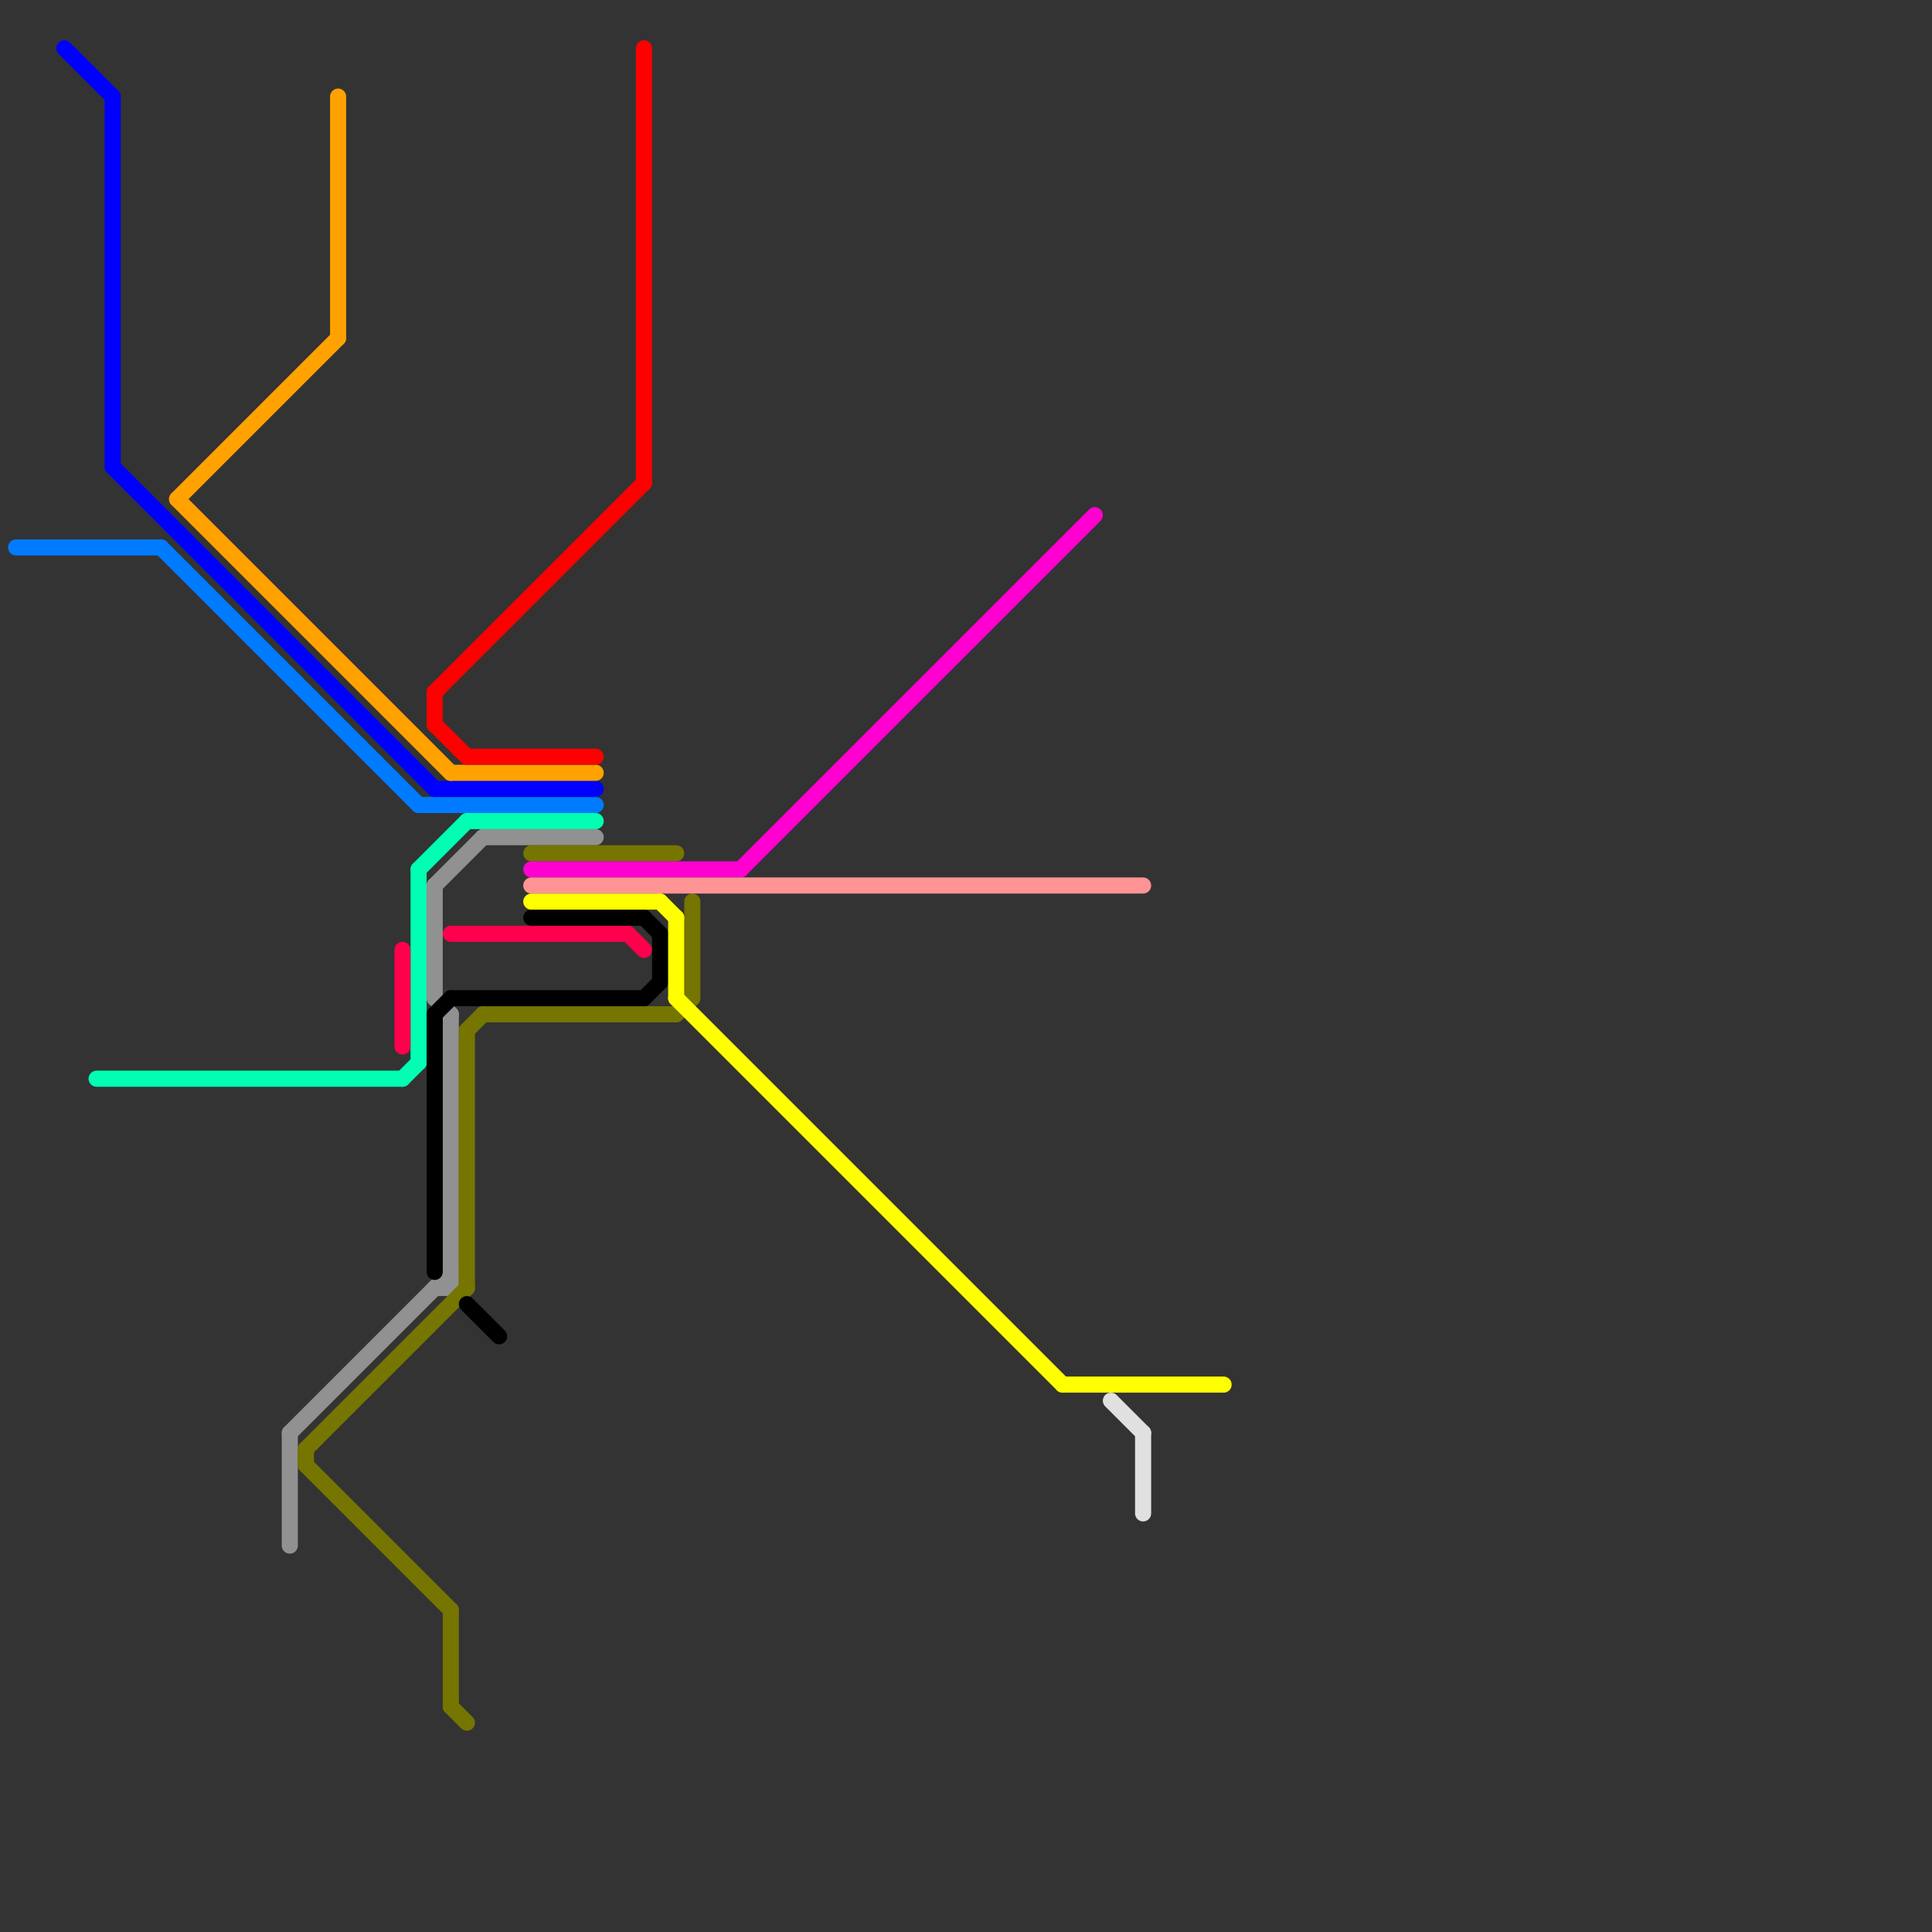 
<svg version="1.1" xmlns="http://www.w3.org/2000/svg" viewBox="0 0 120 120">
<rect x="0" y="0" width="120" height="120" fill="#333333" stroke="none"/>
<style>text { font: 1px Helvetica; font-weight: 600; white-space: pre; dominant-baseline: central; } line { stroke-width: 1; fill: none; stroke-linecap: round; stroke-linejoin: round; } .c0 { stroke: #007bff } .c1 { stroke: #0000ff } .c2 { stroke: #00ffb3 } .c3 { stroke: #ffa200 } .c4 { stroke: #919191 } .c5 { stroke: #757500 } .c6 { stroke: #ff004c } .c7 { stroke: #ff0000 } .c8 { stroke: #000000 } .c9 { stroke: #ff00d0 } .c10 { stroke: #ff9494 } .c11 { stroke: #ffff00 } .c12 { stroke: #e0e0e0 }</style><defs><g id="wm-xf"><circle r="1.2" fill="#000"/><circle r="0.9" fill="#fff"/><circle r="0.6" fill="#000"/><circle r="0.3" fill="#fff"/></g><g id="wm"><circle r="0.6" fill="#000"/><circle r="0.3" fill="#fff"/></g></defs><line class="c0" x1="26" y1="50" x2="37" y2="50"/><line class="c0" x1="10" y1="34" x2="26" y2="50"/><line class="c0" x1="1" y1="34" x2="10" y2="34"/><line class="c1" x1="7" y1="29" x2="27" y2="49"/><line class="c1" x1="4" y1="3" x2="7" y2="6"/><line class="c1" x1="7" y1="6" x2="7" y2="29"/><line class="c1" x1="27" y1="49" x2="37" y2="49"/><line class="c2" x1="25" y1="67" x2="26" y2="66"/><line class="c2" x1="29" y1="51" x2="37" y2="51"/><line class="c2" x1="26" y1="54" x2="29" y2="51"/><line class="c2" x1="26" y1="54" x2="26" y2="66"/><line class="c2" x1="6" y1="67" x2="25" y2="67"/><line class="c3" x1="11" y1="31" x2="21" y2="21"/><line class="c3" x1="28" y1="48" x2="37" y2="48"/><line class="c3" x1="21" y1="6" x2="21" y2="21"/><line class="c3" x1="11" y1="31" x2="28" y2="48"/><line class="c4" x1="27" y1="80" x2="28" y2="80"/><line class="c4" x1="27" y1="55" x2="30" y2="52"/><line class="c4" x1="18" y1="89" x2="18" y2="96"/><line class="c4" x1="27" y1="62" x2="28" y2="63"/><line class="c4" x1="27" y1="55" x2="27" y2="62"/><line class="c4" x1="18" y1="89" x2="28" y2="79"/><line class="c4" x1="30" y1="52" x2="37" y2="52"/><line class="c4" x1="28" y1="63" x2="28" y2="80"/><line class="c5" x1="43" y1="56" x2="43" y2="62"/><line class="c5" x1="42" y1="63" x2="43" y2="62"/><line class="c5" x1="19" y1="90" x2="29" y2="80"/><line class="c5" x1="30" y1="63" x2="42" y2="63"/><line class="c5" x1="19" y1="91" x2="28" y2="100"/><line class="c5" x1="28" y1="100" x2="28" y2="106"/><line class="c5" x1="33" y1="53" x2="42" y2="53"/><line class="c5" x1="29" y1="64" x2="29" y2="80"/><line class="c5" x1="28" y1="106" x2="29" y2="107"/><line class="c5" x1="29" y1="64" x2="30" y2="63"/><line class="c5" x1="19" y1="90" x2="19" y2="91"/><line class="c6" x1="39" y1="58" x2="40" y2="59"/><line class="c6" x1="28" y1="58" x2="39" y2="58"/><line class="c6" x1="25" y1="59" x2="25" y2="65"/><line class="c7" x1="29" y1="47" x2="37" y2="47"/><line class="c7" x1="27" y1="45" x2="29" y2="47"/><line class="c7" x1="27" y1="43" x2="27" y2="45"/><line class="c7" x1="40" y1="3" x2="40" y2="30"/><line class="c7" x1="27" y1="43" x2="40" y2="30"/><line class="c8" x1="27" y1="63" x2="27" y2="79"/><line class="c8" x1="28" y1="62" x2="40" y2="62"/><line class="c8" x1="40" y1="62" x2="41" y2="61"/><line class="c8" x1="29" y1="81" x2="31" y2="83"/><line class="c8" x1="41" y1="58" x2="41" y2="61"/><line class="c8" x1="40" y1="57" x2="41" y2="58"/><line class="c8" x1="33" y1="57" x2="40" y2="57"/><line class="c8" x1="27" y1="63" x2="28" y2="62"/><line class="c9" x1="46" y1="54" x2="68" y2="32"/><line class="c9" x1="33" y1="54" x2="46" y2="54"/><line class="c10" x1="33" y1="55" x2="71" y2="55"/><line class="c11" x1="42" y1="62" x2="66" y2="86"/><line class="c11" x1="66" y1="86" x2="76" y2="86"/><line class="c11" x1="42" y1="57" x2="42" y2="62"/><line class="c11" x1="41" y1="56" x2="42" y2="57"/><line class="c11" x1="33" y1="56" x2="41" y2="56"/><line class="c12" x1="71" y1="89" x2="71" y2="94"/><line class="c12" x1="69" y1="87" x2="71" y2="89"/>
</svg>

